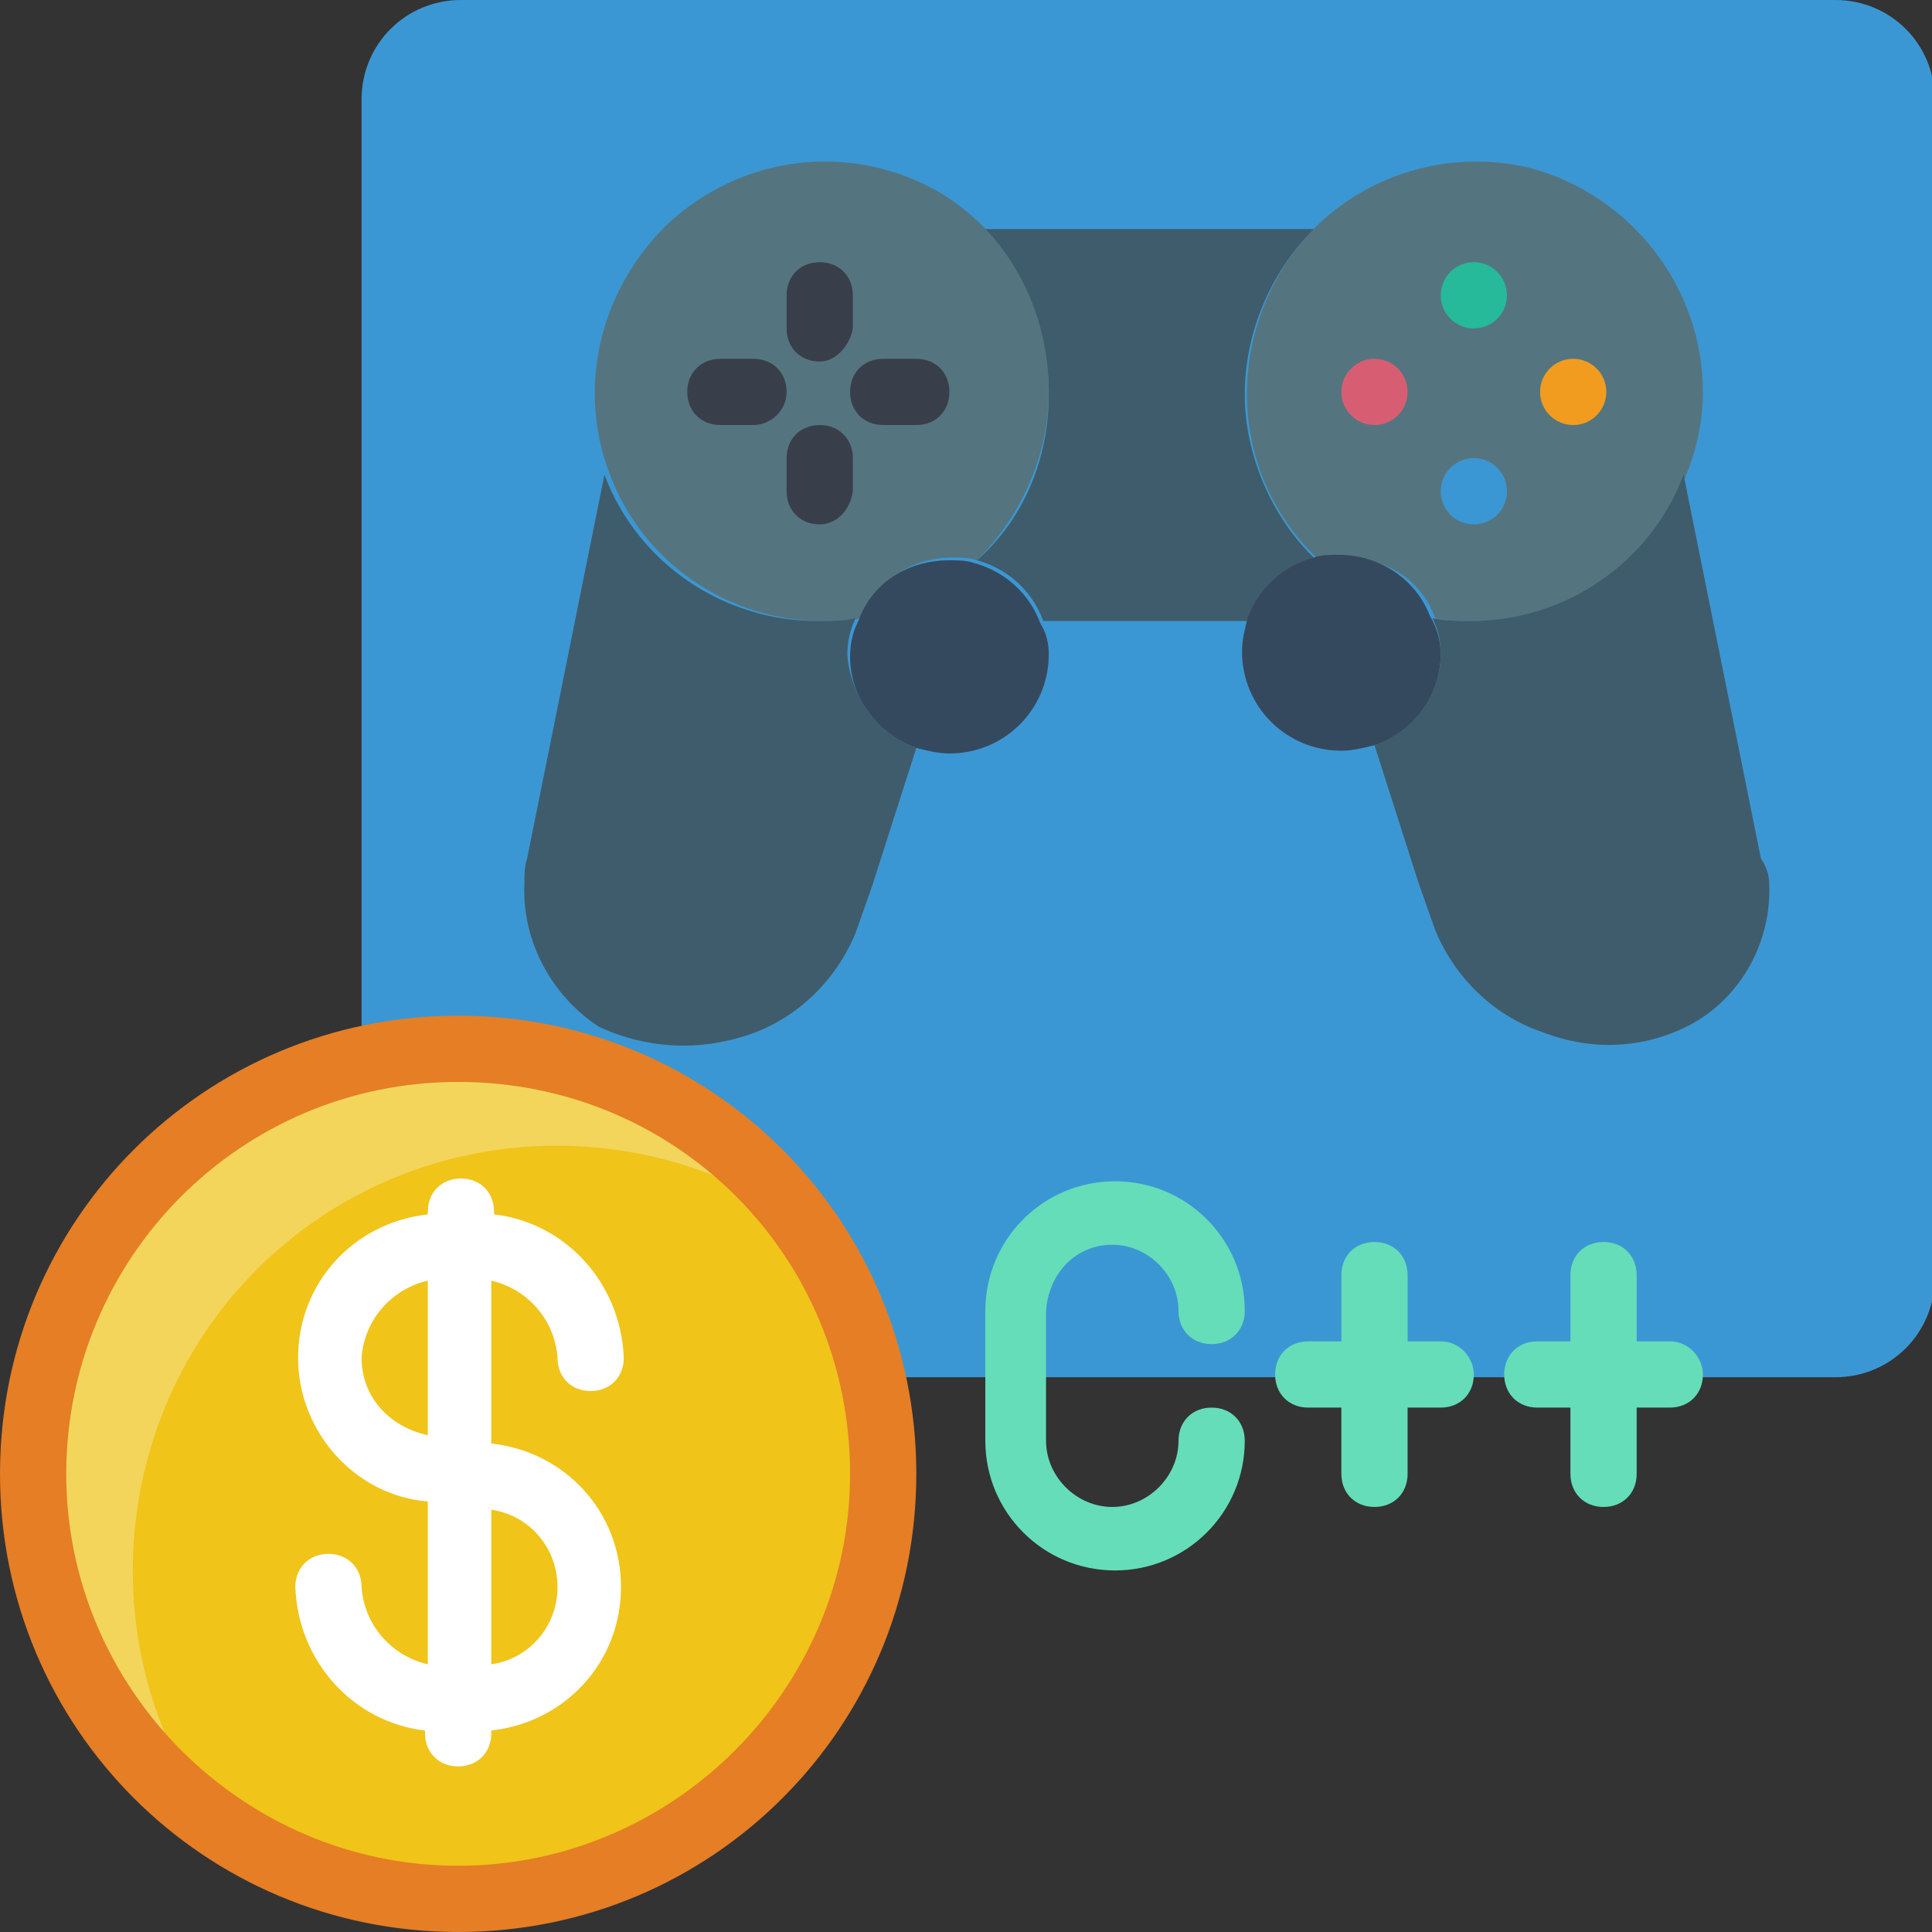 <?xml version="1.0" encoding="utf-8"?>
<!-- Generator: Adobe Illustrator 26.5.0, SVG Export Plug-In . SVG Version: 6.00 Build 0)  -->
<svg version="1.1" id="Layer_1" xmlns="http://www.w3.org/2000/svg" xmlns:xlink="http://www.w3.org/1999/xlink" x="0px" y="0px"
	 width="70px" height="70px" viewBox="0 0 70 70" style="enable-background:new 0 0 70 70;" xml:space="preserve">
<rect x="0" y="0" width="70" height="70" fill="#333333" stroke="none"/>
<style type="text/css">
	.st0{fill:#3B97D3;}
	.st1{fill:#547580;}
	.st2{fill:#3F5C6C;}
	.st3{fill:#35495E;}
	.st4{fill:#26B99A;}
	.st5{fill:#F29C1F;}
	.st6{fill:#D75E72;}
	.st7{fill:#65DDB9;}
	.st8{fill:#F0C419;}
	.st9{fill:#F3D55B;}
	.st10{fill:#E57E25;}
	.st11{fill:#FFFFFF;}
	.st12{fill:#393F4A;}
</style>
<g id="Page-1">
	<g id="_x30_33---Game-Coding">
		<path id="Shape" class="st0" d="M13.1,49.8V3.6c0-2,1.6-3.6,3.6-3.6h49.8c2,0,3.6,1.6,3.6,3.6v42.7c0,2-1.6,3.6-3.6,3.6H13.1z"/>
		<path id="Shape_00000085222870603457092380000003554316696527400377_" class="st1" d="M61.7,14.2c0,1-0.2,2-0.6,3v0
			c-1.2,3.2-4.3,5.3-7.7,5.3c-0.5,0-1,0-1.4-0.1c-0.5-1.4-1.8-2.2-3.3-2.2c-0.3,0-0.6,0-0.9,0.1c-2.8-2.6-3.4-6.7-1.6-10.1
			s5.7-5,9.3-4.1C59.1,7.1,61.7,10.4,61.7,14.2z"/>
		<path id="Shape_00000165922176236134959300000016491574920289878196_" class="st2" d="M47.7,20.3c-1.1,0.3-2,1.1-2.4,2.2h-7.5
			c-0.4-1.1-1.3-1.9-2.4-2.2c1.7-1.5,2.6-3.7,2.6-6c0-2.3-0.9-4.4-2.5-6h12.1c-1.6,1.6-2.5,3.8-2.5,6S46.1,18.8,47.7,20.3z"/>
		<path id="Shape_00000124154697219402367700000004745747898922207628_" class="st3" d="M52.2,23.7c0,1.5-1,2.9-2.4,3.3
			c-0.4,0.1-0.8,0.2-1.2,0.2c-2,0-3.6-1.6-3.6-3.6c0-0.4,0.1-0.8,0.2-1.2c0.4-1.1,1.3-1.9,2.4-2.2c0.3-0.1,0.6-0.1,0.9-0.1
			c1.5,0,2.8,0.9,3.3,2.2C52.1,22.8,52.2,23.3,52.2,23.7z"/>
		<path id="Shape_00000106136525142712639490000018431535752526653577_" class="st2" d="M64.1,32c0.1,2.1-1,4.1-2.8,5.1
			c-1.7,0.9-3.6,1-5.4,0.3c-1.8-0.6-3.2-2-3.9-3.7L51.4,32l-1.6-5c1.4-0.5,2.4-1.8,2.4-3.3c0-0.5-0.1-0.9-0.3-1.3
			c0.5,0.1,1,0.1,1.4,0.1c3.4,0,6.5-2.1,7.7-5.3l2.8,13.9C64,31.4,64.1,31.7,64.1,32L64.1,32z"/>
		<circle id="Oval" class="st4" cx="53.4" cy="10.7" r="1.2"/>
		<circle id="Oval_00000147211207827997363530000009445176263169383044_" class="st0" cx="53.4" cy="17.8" r="1.2"/>
		<circle id="Oval_00000134229332873097077040000009552770730788731298_" class="st5" cx="57" cy="14.2" r="1.2"/>
		<circle id="Oval_00000079462764838789318840000005055226368099672752_" class="st6" cx="49.8" cy="14.2" r="1.2"/>
		<path id="Shape_00000015334769866457226240000007496649067358944680_" class="st7" d="M60.5,48.6h-1.2v-2.4c0-0.7-0.5-1.2-1.2-1.2
			c-0.7,0-1.2,0.5-1.2,1.2v2.4h-1.2c-0.7,0-1.2,0.5-1.2,1.2c0,0.7,0.5,1.2,1.2,1.2h1.2v2.4c0,0.7,0.5,1.2,1.2,1.2
			c0.7,0,1.2-0.5,1.2-1.2V51h1.2c0.7,0,1.2-0.5,1.2-1.2C61.7,49.2,61.2,48.6,60.5,48.6z"/>
		<path id="Shape_00000123442137653811767510000004797786569084767156_" class="st7" d="M52.2,48.6H51v-2.4c0-0.7-0.5-1.2-1.2-1.2
			c-0.7,0-1.2,0.5-1.2,1.2v2.4h-1.2c-0.7,0-1.2,0.5-1.2,1.2c0,0.7,0.5,1.2,1.2,1.2h1.2v2.4c0,0.7,0.5,1.2,1.2,1.2
			c0.7,0,1.2-0.5,1.2-1.2V51h1.2c0.7,0,1.2-0.5,1.2-1.2C53.4,49.2,52.9,48.6,52.2,48.6z"/>
		<path id="Shape_00000137113594284817496830000006822714714590680501_" class="st7" d="M40.3,45.1c1.3,0,2.4,1.1,2.4,2.4
			c0,0.7,0.5,1.2,1.2,1.2c0.7,0,1.2-0.5,1.2-1.2c0-2.6-2.1-4.7-4.7-4.7c-2.6,0-4.7,2.1-4.7,4.7v4.7c0,2.6,2.1,4.7,4.7,4.7
			c2.6,0,4.7-2.1,4.7-4.7c0-0.7-0.5-1.2-1.2-1.2c-0.7,0-1.2,0.5-1.2,1.2c0,1.3-1.1,2.4-2.4,2.4c-1.3,0-2.4-1.1-2.4-2.4v-4.7
			C38,46.1,39,45.1,40.3,45.1z"/>
		<circle id="Oval_00000144327038269747913020000002470613404701038513_" class="st8" cx="16.6" cy="53.4" r="15.4"/>
		<path id="Shape_00000041279527814644673010000006514805891349450382_" class="st9" d="M29.2,44.4C23,40,14.6,40.7,9.3,46
			s-6,13.8-1.6,19.9c-5-3.6-7.4-9.7-6.1-15.7s5.9-10.7,11.9-11.9C19.4,37,25.6,39.4,29.2,44.4z"/>
		<path id="Shape_00000078757383133011883880000004766480219528010683_" class="st10" d="M16.6,70C7.4,70,0,62.6,0,53.4
			s7.4-16.6,16.6-16.6s16.6,7.4,16.6,16.6C33.2,62.6,25.8,70,16.6,70z M16.6,39.2c-7.9,0-14.2,6.4-14.2,14.2s6.4,14.2,14.2,14.2
			s14.2-6.4,14.2-14.2C30.8,45.5,24.5,39.2,16.6,39.2z"/>
		<path id="Shape_00000101070215176394417390000012361991058144688042_" class="st11" d="M17.8,52.3v-5.9c1.3,0.3,2.3,1.4,2.4,2.8
			c0,0.7,0.5,1.2,1.2,1.2s1.2-0.5,1.2-1.2c-0.1-2.7-2.1-4.9-4.7-5.2v-0.1c0-0.7-0.5-1.2-1.2-1.2s-1.2,0.5-1.2,1.2V44
			c-2.7,0.3-4.7,2.5-4.7,5.2c0,2.7,2.1,5,4.7,5.2v5.9c-1.3-0.3-2.3-1.4-2.4-2.8c0-0.7-0.5-1.2-1.2-1.2c-0.7,0-1.2,0.5-1.2,1.2
			c0.1,2.7,2.1,4.9,4.7,5.2v0.1c0,0.7,0.5,1.2,1.2,1.2s1.2-0.5,1.2-1.2v-0.1c2.7-0.3,4.7-2.5,4.7-5.2C22.5,54.8,20.5,52.6,17.8,52.3
			z M13.1,49.2c0.1-1.4,1.1-2.5,2.4-2.8V52C14.1,51.7,13.1,50.6,13.1,49.2z M17.8,60.3v-5.6c1.4,0.2,2.4,1.4,2.4,2.8
			S19.2,60.1,17.8,60.3z"/>
		<path id="Shape_00000029030420208461236490000003936695309675430072_" class="st1" d="M38,14.2c0,2.3-1,4.5-2.6,6.1
			c-0.3-0.1-0.6-0.1-0.9-0.1c-1.5,0-2.8,0.9-3.3,2.2c-0.5,0.1-1,0.1-1.4,0.1c-3.4,0-6.5-2.1-7.7-5.3v0c-1.2-3.1-0.4-6.6,2-9
			c2.4-2.3,5.9-3,9-1.7S38,10.9,38,14.2z"/>
		<path id="Shape_00000143613465608588186780000001101774416355271333_" class="st3" d="M38,23.7c0,2-1.6,3.6-3.6,3.6
			c-0.4,0-0.8-0.1-1.2-0.2c-1.4-0.5-2.4-1.8-2.4-3.3c0-0.5,0.1-0.9,0.3-1.3c0.5-1.4,1.8-2.2,3.3-2.2c0.3,0,0.6,0,0.9,0.1
			c1.1,0.3,2,1.1,2.4,2.2C37.9,22.9,38,23.3,38,23.7z"/>
		<path id="Shape_00000005233366014034742550000008015729707219110038_" class="st2" d="M33.2,27.1l-1.6,5L31,33.8
			c-0.7,1.7-2.1,3.1-3.9,3.7s-3.7,0.5-5.4-0.3C20,36.1,18.9,34.1,19,32c0-0.3,0-0.6,0.1-0.9l2.8-13.9c1.2,3.2,4.3,5.3,7.7,5.3
			c0.5,0,1,0,1.4-0.1c-0.2,0.4-0.3,0.9-0.3,1.3C30.8,25.2,31.8,26.6,33.2,27.1L33.2,27.1z"/>
		<g>
			<path id="Shape_00000158735100100434603710000010735488007006101912_" class="st12" d="M29.7,13.1c-0.7,0-1.2-0.5-1.2-1.2v-1.2
				c0-0.7,0.5-1.2,1.2-1.2c0.7,0,1.2,0.5,1.2,1.2v1.2C30.8,12.5,30.3,13.1,29.7,13.1z"/>
			<path id="Shape_00000070832271423786494170000014951963380067067019_" class="st12" d="M29.7,19c-0.7,0-1.2-0.5-1.2-1.2v-1.2
				c0-0.7,0.5-1.2,1.2-1.2c0.7,0,1.2,0.5,1.2,1.2v1.2C30.8,18.5,30.3,19,29.7,19z"/>
			<path id="Shape_00000038376311146691190610000008416596284744368036_" class="st12" d="M33.2,15.4H32c-0.7,0-1.2-0.5-1.2-1.2
				s0.5-1.2,1.2-1.2h1.2c0.7,0,1.2,0.5,1.2,1.2S33.9,15.4,33.2,15.4z"/>
			<path id="Shape_00000139274063023901393680000017289026668302814131_" class="st12" d="M27.3,15.4h-1.2c-0.7,0-1.2-0.5-1.2-1.2
				s0.5-1.2,1.2-1.2h1.2c0.7,0,1.2,0.5,1.2,1.2S27.9,15.4,27.3,15.4z"/>
		</g>
	</g>
</g>
</svg>
